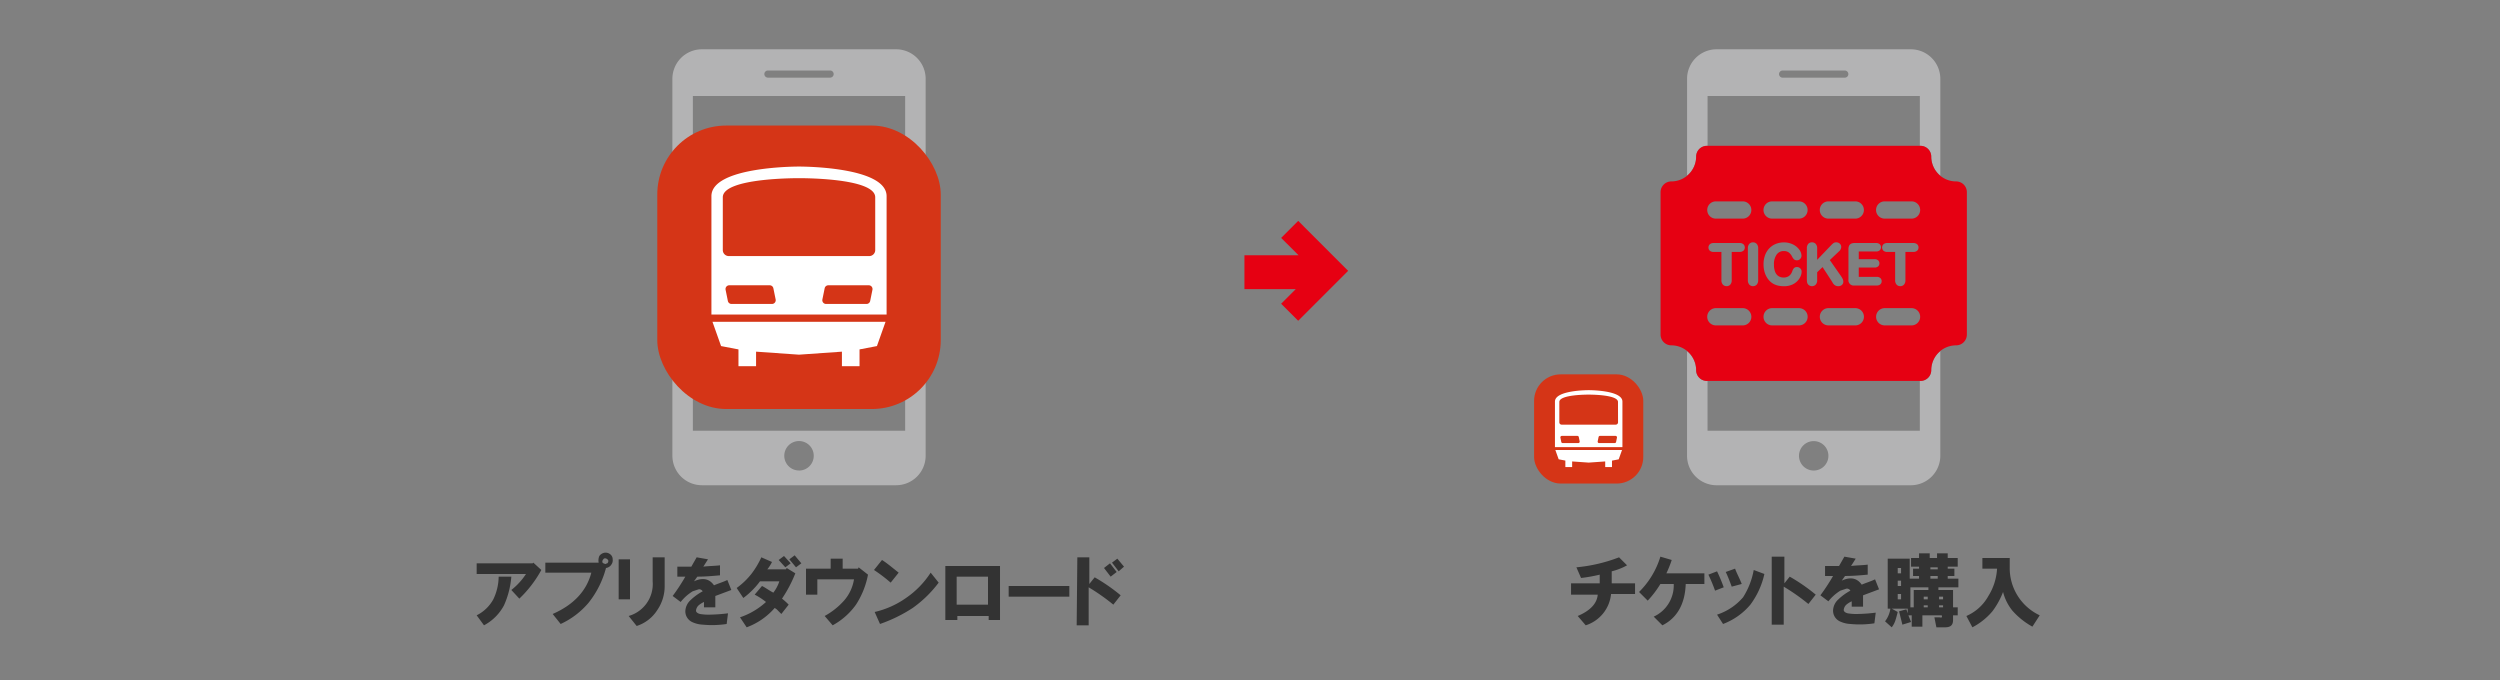 <svg height="102" viewBox="0 0 375 102" width="375" xmlns="http://www.w3.org/2000/svg" xmlns:xlink="http://www.w3.org/1999/xlink"><rect x="0" y="0" width="375" height="102" fill="#808080" stroke="none"/><clipPath id="a"><path d="m0 0h375v102h-375z"/></clipPath><g clip-path="url(#a)"><g transform="translate(65.93 7.394)"><path d="m68.5 0h-29.155a4.429 4.429 0 0 0 -4.417 4.417v56.555a4.431 4.431 0 0 0 4.417 4.419h29.155a4.428 4.428 0 0 0 4.417-4.417v-56.56a4.429 4.429 0 0 0 -4.417-4.414zm-19.242 3.181h9.327a.535.535 0 1 1 0 1.071h-9.327a.535.535 0 0 1 0-1.071zm4.664 60a2.209 2.209 0 1 1 2.208-2.21 2.209 2.209 0 0 1 -2.2 2.217h-.007zm15.92-5.966h-31.842v-50.208h31.842z" fill="#b3b3b4"/><rect fill="#d53517" height="42.521" rx="10.345" transform="translate(32.662 11.439)" width="42.521"/><path d="m53.922 17.59s-13.139-.064-13.139 4.445v17.747h26.277v-17.747c0-4.508-13.138-4.445-13.138-4.445zm-4.058 20.61h-6.064a.562.562 0 0 1 -.551-.45l-.341-1.677a.564.564 0 0 1 .442-.664.553.553 0 0 1 .11-.011h6.065a.563.563 0 0 1 .551.451l.341 1.677a.563.563 0 0 1 -.44.663.567.567 0 0 1 -.111.011zm15.072-2.127-.34 1.677a.562.562 0 0 1 -.551.45h-6.065a.563.563 0 0 1 -.552-.674l.341-1.677a.562.562 0 0 1 .551-.451h6.065a.562.562 0 0 1 .551.675zm.417-5.956a.9.9 0 0 1 -.9.9h-21.063a.9.9 0 0 1 -.9-.9v-7.917c0-2.965 11.432-2.866 11.432-2.866s11.431-.1 11.431 2.866z" fill="#fff"/><path d="m42.23 44.517 2.609.5v2.517h2.641v-2.179l6.439.451 6.439-.451v2.179h2.642v-2.517l2.609-.5 1.291-3.639h-25.959z" fill="#fff"/><path d="m136.29 33.23-2.556-2.556-4.934-4.938-2.555 2.556 2.608 2.607h-8.118v5.074h7.7l-2.194 2.194 2.556 2.555 4.938-4.938 2.555-2.555z" fill="#e60012"/><path d="m223.757 48.128a1.618 1.618 0 0 1 -1.618 1.618h-.095v7.474h-31.844v-7.474h-.094a1.618 1.618 0 0 1 -1.618-1.618 3.7 3.7 0 0 0 -1.362-2.853v15.7a4.431 4.431 0 0 0 4.417 4.419h29.157a4.428 4.428 0 0 0 4.417-4.417v-15.7a3.7 3.7 0 0 0 -1.362 2.853zm-17.633 15.058a2.207 2.207 0 1 1 2.208-2.208 2.207 2.207 0 0 1 -2.208 2.208z" fill="#b3b3b4"/><path d="m188.492 16.1a1.618 1.618 0 0 1 1.618-1.618h.094v-7.477h31.841v7.475h.094a1.618 1.618 0 0 1 1.618 1.618 3.7 3.7 0 0 0 1.361 2.853v-14.533a4.429 4.429 0 0 0 -4.418-4.418h-29.153a4.429 4.429 0 0 0 -4.417 4.417v14.534a3.7 3.7 0 0 0 1.362-2.851zm12.969-12.915h9.327a.535.535 0 0 1 0 1.07h-9.327a.535.535 0 0 1 0-1.07z" fill="#b3b3b4"/><path d="m227.478 19.819a3.725 3.725 0 0 1 -3.721-3.721 1.618 1.618 0 0 0 -1.617-1.618h-32.03a1.618 1.618 0 0 0 -1.618 1.618 3.725 3.725 0 0 1 -3.721 3.721 1.618 1.618 0 0 0 -1.618 1.618v21.353a1.618 1.618 0 0 0 1.618 1.618 3.725 3.725 0 0 1 3.721 3.721 1.618 1.618 0 0 0 1.618 1.618h32.03a1.618 1.618 0 0 0 1.618-1.617 3.725 3.725 0 0 1 3.721-3.721 1.618 1.618 0 0 0 1.621-1.619v-21.354a1.618 1.618 0 0 0 -1.617-1.618zm-12.215 11.67a.759.759 0 0 1 .527.168.586.586 0 0 1 .191.452.6.6 0 0 1 -.186.453.746.746 0 0 1 -.532.175h-2.378v1.4h2.691a.781.781 0 0 1 .544.176.618.618 0 0 1 .2.476.608.608 0 0 1 -.2.468.782.782 0 0 1 -.544.176h-3.327a.8.8 0 0 1 -.912-.912v-4.548a1.165 1.165 0 0 1 .094-.5.645.645 0 0 1 .325-.322 1.192 1.192 0 0 1 .494-.091h3.232a.784.784 0 0 1 .544.172.644.644 0 0 1 .012.911l-.012.012a.784.784 0 0 1 -.544.172h-2.6v1.161h2.378zm-6.931-8.677h4.029a1.294 1.294 0 1 1 0 2.588h-4.029a1.294 1.294 0 1 1 0-2.588zm-8.444 0h4.029a1.294 1.294 0 1 1 0 2.588h-4.029a1.294 1.294 0 0 1 0-2.588zm.46 10.592a1.328 1.328 0 0 0 .5.625 1.394 1.394 0 0 0 .762.206 1.341 1.341 0 0 0 .8-.231 1.432 1.432 0 0 0 .493-.693 1.459 1.459 0 0 1 .217-.433.592.592 0 0 1 .5-.214.678.678 0 0 1 .488.2.667.667 0 0 1 .205.5 1.776 1.776 0 0 1 -.155.687 2.416 2.416 0 0 1 -.479.708 2.452 2.452 0 0 1 -.834.564 2.973 2.973 0 0 1 -1.168.215 4.047 4.047 0 0 1 -.906-.095 2.614 2.614 0 0 1 -.758-.3 2.581 2.581 0 0 1 -.627-.538 3.167 3.167 0 0 1 -.431-.672 3.482 3.482 0 0 1 -.266-.789 4.271 4.271 0 0 1 -.088-.883 3.935 3.935 0 0 1 .222-1.363 2.959 2.959 0 0 1 .643-1.044 2.828 2.828 0 0 1 .983-.662 3.181 3.181 0 0 1 1.194-.226 3 3 0 0 1 1.38.31 2.538 2.538 0 0 1 .937.774 1.592 1.592 0 0 1 .335.908.69.69 0 0 1 -.191.481.628.628 0 0 1 -.477.213.65.65 0 0 1 -.464-.156 1.671 1.671 0 0 1 -.293-.425 1.693 1.693 0 0 0 -.512-.614 1.22 1.22 0 0 0 -.706-.194 1.281 1.281 0 0 0 -1.074.511 2.455 2.455 0 0 0 -.413 1.529 2.88 2.88 0 0 0 .185 1.11zm-8.9-10.592h4.029a1.294 1.294 0 0 1 0 2.588h-4.029a1.294 1.294 0 0 1 0-2.588zm-.331 7.583a.832.832 0 0 1 -.574-.18.674.674 0 0 1 -.016-.953l.026-.026a.845.845 0 0 1 .565-.175h3.882a.84.84 0 0 1 .581.182.629.629 0 0 1 .208.487.62.62 0 0 1 -.211.486.847.847 0 0 1 -.577.179h-1.174v4.229a.964.964 0 0 1 -.212.672.726.726 0 0 1 -.556.235.734.734 0 0 1 -.562-.237.959.959 0 0 1 -.214-.67v-4.23zm4.36 11.021h-4.029a1.294 1.294 0 0 1 0-2.588h4.031a1.294 1.294 0 1 1 0 2.588zm2.319-6.792a.959.959 0 0 1 -.214.67.738.738 0 0 1 -.566.237.721.721 0 0 1 -.555-.24.96.96 0 0 1 -.213-.668v-4.762a.96.96 0 0 1 .211-.665.723.723 0 0 1 .557-.238.742.742 0 0 1 .566.235.951.951 0 0 1 .215.669zm6.124 6.792h-4.029a1.294 1.294 0 1 1 0-2.588h4.031a1.294 1.294 0 1 1 0 2.588zm2.726-6.792a.95.95 0 0 1 -.217.674.743.743 0 0 1 -.563.234.761.761 0 0 1 -.381-.1.738.738 0 0 1 -.284-.284.894.894 0 0 1 -.09-.334c-.009-.107-.013-.255-.013-.454v-4.499a.978.978 0 0 1 .2-.663.717.717 0 0 1 .565-.241.742.742 0 0 1 .566.235.951.951 0 0 1 .215.669v1.717l2.125-2.216a2.32 2.32 0 0 1 .318-.288.705.705 0 0 1 .417-.116.752.752 0 0 1 .538.2.657.657 0 0 1 .213.494.906.906 0 0 1 -.326.649l-1.387 1.315 1.635 2.343a3.219 3.219 0 0 1 .286.471 1.034 1.034 0 0 1 .106.442.623.623 0 0 1 -.21.469.765.765 0 0 1 -.541.192.887.887 0 0 1 -.507-.137 1.1 1.1 0 0 1 -.319-.34q-.112-.183-.2-.333l-1.337-2.055-.811.777v1.18zm5.718 6.792h-4.029a1.294 1.294 0 0 1 0-2.588h4.031a1.294 1.294 0 1 1 0 2.588zm8.444 0h-4.029a1.294 1.294 0 1 1 0-2.588h4.021a1.294 1.294 0 1 1 0 2.588zm-3.642-11.021a.832.832 0 0 1 -.574-.18.674.674 0 0 1 -.017-.953l.026-.026a.845.845 0 0 1 .565-.175h3.892a.84.84 0 0 1 .581.182.629.629 0 0 1 .208.487.62.62 0 0 1 -.212.486.847.847 0 0 1 -.577.179h-1.174v4.229a.964.964 0 0 1 -.212.672.726.726 0 0 1 -.556.235.734.734 0 0 1 -.562-.237.959.959 0 0 1 -.214-.67v-4.23zm3.634-4.995h-4.029a1.294 1.294 0 0 1 0-2.588h4.029a1.294 1.294 0 0 1 0 2.588z" fill="#e60012"/><rect fill="#d53517" height="16.379" rx="3.985" transform="translate(164.182 48.76)" width="16.379"/><g fill="#fff"><path d="m172.372 51.13s-5.061-.025-5.061 1.712v6.836h10.122v-6.836c0-1.737-5.061-1.712-5.061-1.712zm-1.563 7.94h-2.336a.217.217 0 0 1 -.212-.174l-.131-.646a.217.217 0 0 1 .212-.26h2.336a.217.217 0 0 1 .212.174l.131.646a.217.217 0 0 1 -.212.26zm5.806-.82-.131.646a.217.217 0 0 1 -.212.174h-2.336a.217.217 0 0 1 -.212-.26l.131-.646a.217.217 0 0 1 .212-.174h2.333a.217.217 0 0 1 .213.26zm.161-2.294a.347.347 0 0 1 -.347.347h-8.113a.347.347 0 0 1 -.347-.347v-3.056c0-1.142 4.4-1.1 4.4-1.1s4.4-.038 4.4 1.1z"/><path d="m167.869 61.5 1.005.193v.97h1.017v-.84l2.48.174 2.48-.174v.84h1.017v-.963l1.005-.193.5-1.4h-10z"/></g></g><g fill="#333"><path d="m-6274.4 2541v-1.5h8.4l.1-.1 1.2 1.1a17.564 17.564 0 0 1 -3.3 4.3l-1.2-1.3a9.988 9.988 0 0 0 2.2-2.4h-7.4zm0 6.3a5.8 5.8 0 0 0 2.5-2.4 8.075 8.075 0 0 0 .8-3.4h1.9a12.993 12.993 0 0 1 -1.1 4.3 7.232 7.232 0 0 1 -3 3zm19.3-7.7c.1 0 .2-.1.3-.1.2-.2.2-.5 0-.6-.2-.2-.5-.2-.6 0-.2.2-.2.5 0 .6.1-0 .2.1.3.1zm-8.8-.2h7.8a1.727 1.727 0 0 1 .1-1 1.194 1.194 0 0 1 .9-.5 1.135 1.135 0 0 1 .8.3.907.907 0 0 1 .3.7 1.077 1.077 0 0 1 -.2.8 1.126 1.126 0 0 1 -.8.5 14.144 14.144 0 0 1 -2.6 5.2 12.059 12.059 0 0 1 -4.2 3.2l-1.2-1.5c3.2-1.4 5.1-3.5 5.8-6.2h-6.9v-1.5zm10.8 5.5v-6h1.7v6zm1.5 2.5a4.978 4.978 0 0 0 3.6-5.2v-3.6h1.8v4.4a6.3 6.3 0 0 1 -1.1 3.5 5.735 5.735 0 0 1 -3.1 2.4zm6.6-3a28.934 28.934 0 0 0 1.9-2.9h-1.2v-1.5h2.1l.8-1.4 1.7.3-.7 1.1c.8-.1 1.7-.1 2.5-.2v1.5c-1.1.1-2.2.2-3.4.2l-.5.7q1.95-.9 3 .6c.7-.3 1.4-.5 2-.8l.6 1.5-2.4.9v1.7h-1.7v-.8a3.512 3.512 0 0 0 -.8.5 1.233 1.233 0 0 0 -.4.8c0 .2.2.4.6.5a7.561 7.561 0 0 0 1.5.1 24.567 24.567 0 0 0 2.7-.2l-.2 1.6a14.483 14.483 0 0 1 -3.6.1 4.193 4.193 0 0 1 -1.6-.4 1.781 1.781 0 0 1 -1-1.6 2.359 2.359 0 0 1 .7-1.6 8.469 8.469 0 0 1 1.9-1.4.6.6 0 0 0 -.6-.3l-.9.3a6.893 6.893 0 0 0 -1.8 1.6zm15.9-5.4.8-.6 1 1.1-.8.6zm1.6-.1.8-.6 1 1.2-.8.6zm-7.9 4.3a10.968 10.968 0 0 0 2.2-2.1 12.745 12.745 0 0 0 1.5-2.5l1.6.7a5.817 5.817 0 0 1 -.7 1.1h2.8l.1-.2 1.3.8a19.763 19.763 0 0 1 -2 3.8 9.031 9.031 0 0 1 1 .9l-1.1 1.4-.5-.5a1.753 1.753 0 0 0 -.5-.4 10.255 10.255 0 0 1 -4.2 2.9l-1-1.5a10.9 10.9 0 0 0 3.9-2.3 9.915 9.915 0 0 0 -1.7-1.1l1.1-1.3c.6.3 1.1.7 1.7 1a5.556 5.556 0 0 0 .9-1.7h-2.9a11.855 11.855 0 0 1 -2.5 2.5zm10.4 1v-3.9h3.7v-1.5h1.8v1.5h2.3l.1-.2 1.4 1.1a12.516 12.516 0 0 1 -1.8 4.5 10.456 10.456 0 0 1 -3.5 3.1l-1.2-1.4a10.907 10.907 0 0 0 2.9-2.3 6.337 6.337 0 0 0 1.5-3.2h-5.5v2.3zm12.7-1.8a23.457 23.457 0 0 0 -2.5-1.9l1.2-1.5c.8.5 1.6 1.2 2.5 1.9zm-2.4 4.4a13.307 13.307 0 0 0 4.7-2.1 13.4 13.4 0 0 0 3.7-3.8l1.2 1.5a17.583 17.583 0 0 1 -3.9 3.8 22.273 22.273 0 0 1 -4.9 2.4zm10.6 1.2v-8.1h8.2v8.1h-1.7v-.6h-4.7v.6zm1.7-2.3h4.7v-4.2h-4.7zm7.8-2.8h9.1v1.6h-9.1zm14.3-2.7.9-.7 1 1.3-.9.7zm1.2-.8.8-.6 1 1.2-.8.7zm-5.2-.8h1.8v4l.8-1a26.994 26.994 0 0 1 3.9 2.7l-1.1 1.4a30.867 30.867 0 0 0 -3.7-2.6v5.7h-1.8z" transform="translate(6345.9 -2455.003)"/><path d="m-6110.7 2544.2v-1.6h4.3v-1.3a23.276 23.276 0 0 1 -2.8.5l-.7-1.6a23.837 23.837 0 0 0 6.4-1.5l1.2 1.2a9.178 9.178 0 0 1 -2.3.9v1.8h3.5v1.6h-3.6a5.485 5.485 0 0 1 -3.8 4.7l-1.2-1.4c1.9-.8 2.9-1.9 3-3.2h-4zm10.2-.3a12.612 12.612 0 0 0 3.2-5.3l1.7.5a16.736 16.736 0 0 1 -.8 2h5.7v1.6h-2.8c-.1 3-1.3 5.1-3.5 6.2l-1.3-1.3a5.155 5.155 0 0 0 3-4.9h-2a15.018 15.018 0 0 1 -1.9 2.5zm11.4-.2a24.375 24.375 0 0 0 -1-2.4l1.3-.5a24.425 24.425 0 0 1 1 2.4zm.3 3.6a8.677 8.677 0 0 0 3.9-2.6 11.346 11.346 0 0 0 1.6-4.1l1.6.6a12.1 12.1 0 0 1 -2.1 4.6 9.932 9.932 0 0 1 -4.1 2.9zm2.2-4.2c-.3-.8-.6-1.6-.9-2.2l1.4-.5c.3.8.7 1.5 1 2.3zm6.1-4.5h1.8v4l.8-1a26.994 26.994 0 0 1 3.9 2.7l-1.1 1.4a30.867 30.867 0 0 0 -3.7-2.6v5.7h-1.8v-10.2zm7.2 5.8a28.934 28.934 0 0 0 1.9-2.9h-1.2v-1.5h2.1l.8-1.4 1.7.3-.7 1.1c.8-.1 1.7-.1 2.5-.2v1.5c-1.1.1-2.2.2-3.4.2l-.5.7q1.95-.9 3 .6c.7-.3 1.4-.5 2-.8l.6 1.5-2.4.9v1.7h-1.7v-.8a3.512 3.512 0 0 0 -.8.5 1.233 1.233 0 0 0 -.4.8c0 .2.2.4.6.5a7.561 7.561 0 0 0 1.5.1 24.567 24.567 0 0 0 2.7-.2l-.2 1.6a14.483 14.483 0 0 1 -3.6.1 4.193 4.193 0 0 1 -1.6-.4 1.781 1.781 0 0 1 -1-1.6 2.359 2.359 0 0 1 .7-1.6 8.469 8.469 0 0 1 1.9-1.4.6.6 0 0 0 -.6-.3l-.9.3a6.893 6.893 0 0 0 -1.8 1.6zm9.7 3.9a4.061 4.061 0 0 0 .8-1.9h-.4v-7.5h3.3v3h1.4v-.4h-.9v-1.1h.9v-.3h-1.2v-1.3h1.2v-.7h1.6v.7h1.1v-.7h1.6v.7h1.5v1.3h-1.5v.3h1v1.1h-1v.4h1.6v1.3h-3v.4h2.2v2.6h.7v1.2h-.7v.7c0 .8-.4 1.1-1.2 1.1h-1.3l-.3-1.5h.8q.45.15.3-.3h-2.9v1.7h-1.6v-1.7h-.5l.4 1-1.3.4-.5-2 1.1-.3.2.6v-.7h-2.4l.9.5c-.1.4-.2.8-.3 1.1a3.376 3.376 0 0 1 -.6 1.2zm1.9-3.3h.5v-.8h-.5zm0-2h.5v-.8h-.5zm0-1.9h.5v-.8h-.5zm1.9 5.1h.5v-2.6h2.2v-.4h-2.7zm2-1.2h.6v-.4h-.6zm0 1.2h.6v-.3h-.6zm1-4.3h1.1v-.4h-1.1zm0-1.4h1.1v-.3h-1.1zm1.3 5.7h.6v-.3h-.6zm0-1.2h.6v-.4h-.6zm10.6-6.3v1.6a7.806 7.806 0 0 0 4.5 7.1l-1.1 1.7a11.328 11.328 0 0 1 -3-2.4 7.383 7.383 0 0 1 -1.4-2.8 11.8 11.8 0 0 1 -1.6 2.9 9.932 9.932 0 0 1 -3 2.4l-.9-1.7a6.889 6.889 0 0 0 3.3-3 8.608 8.608 0 0 0 1.3-4.1h-2.2v-1.6h4.1z" transform="translate(6346.358 -2455.103)"/></g></g></svg>